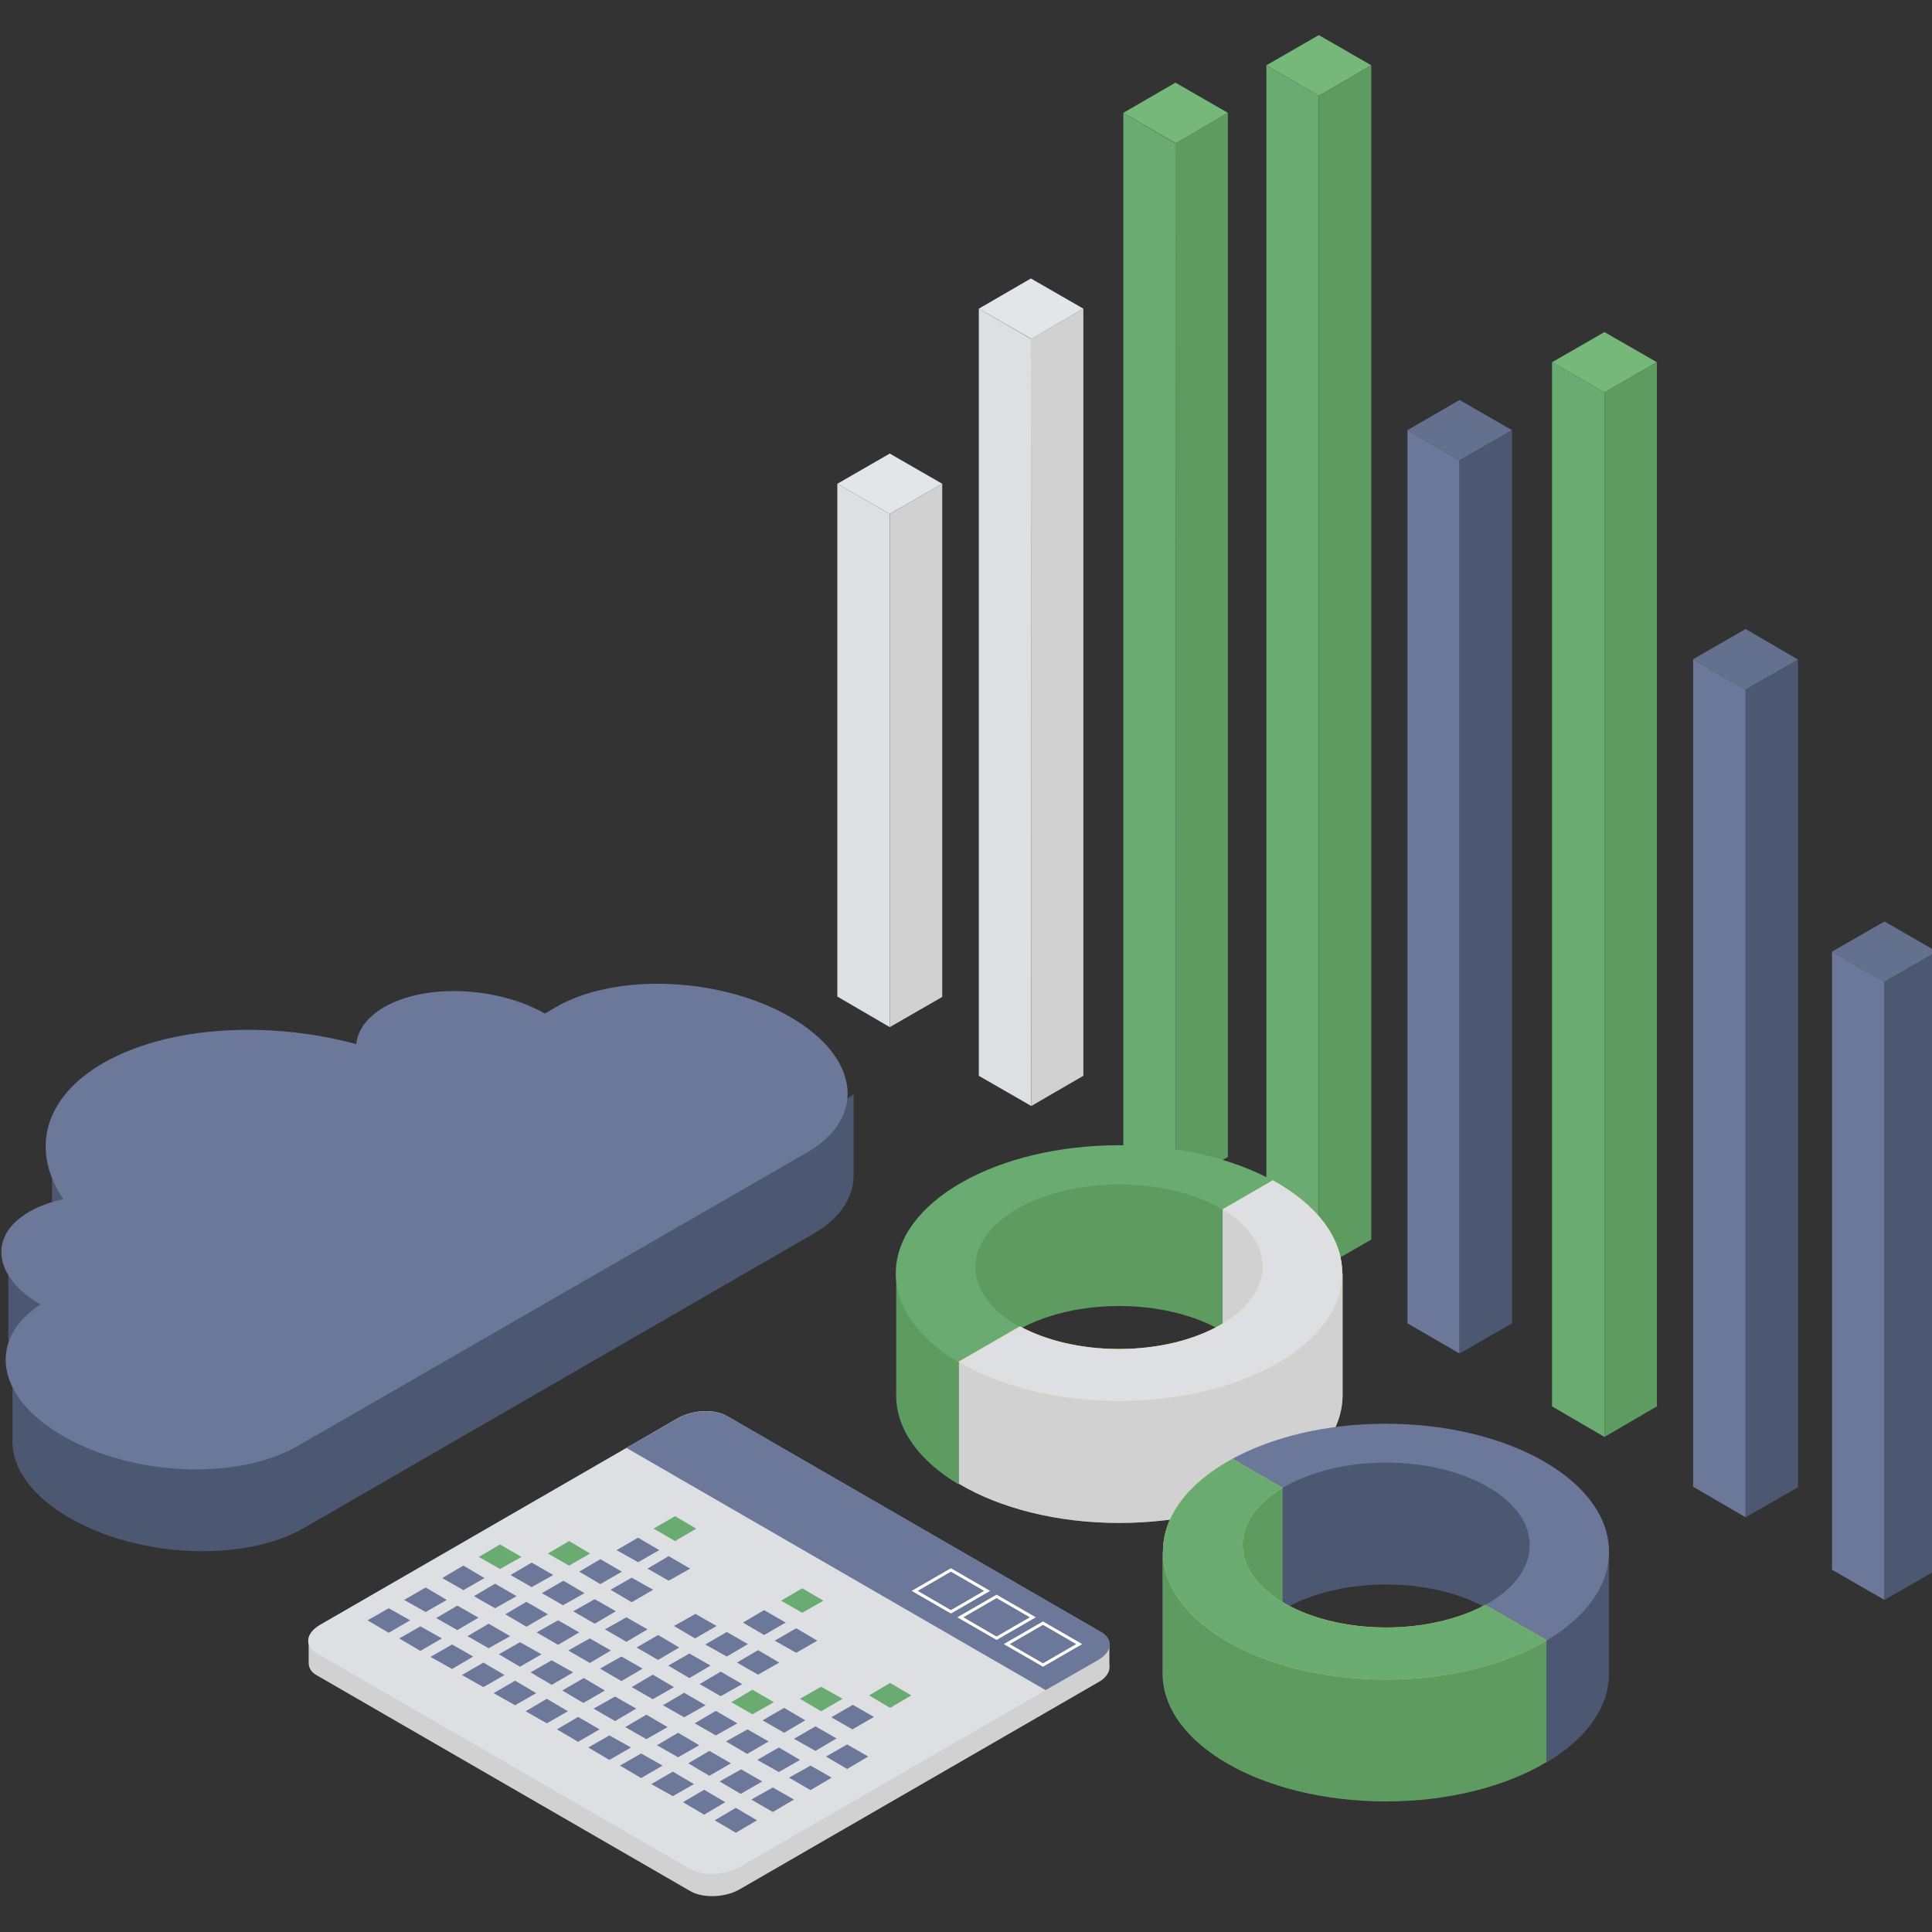 <?xml version="1.0" encoding="utf-8"?>
<!-- Generator: Adobe Illustrator 28.0.0, SVG Export Plug-In . SVG Version: 6.00 Build 0)  -->
<svg version="1.1" id="Capa_1" xmlns="http://www.w3.org/2000/svg" xmlns:xlink="http://www.w3.org/1999/xlink" x="0px" y="0px"
	 viewBox="0 0 512 512" style="enable-background:new 0 0 512 512;" xml:space="preserve">
<rect x="0" y="0" width="512" height="512" fill="#333333" stroke="none"/>
<style type="text/css">
	.st0{fill:#76B77A;}
	.st1{fill:#6AAB71;}
	.st2{fill:#5D9B61;}
	.st3{fill:#64718E;}
	.st4{fill:#6C7899;}
	.st5{fill:#4C5872;}
	.st6{fill:#E3E5E8;}
	.st7{fill:#DDDFE3;}
	.st8{fill:#D1D1D1;}
	.st9{fill:url(#SVGID_1_);}
	.st10{fill:url(#SVGID_00000141438506072568504060000009568212861651514280_);}
	.st11{fill:#FFFFFF;}
</style>
<g>
	<g>
		<g>
			<polygon class="st0" points="363.4,17.3 349.5,25.4 335.6,17.3 349.5,9.3 			"/>
			<polygon class="st1" points="335.6,17.3 335.6,328.4 349.5,336.5 349.5,25.4 			"/>
			<polygon class="st2" points="363.4,17.3 349.5,25.4 349.5,336.5 363.4,328.5 			"/>
		</g>
		<g>
			<polygon class="st3" points="400.7,114 386.8,122 373,114 386.8,106 			"/>
			<polygon class="st4" points="373,114 373,350.7 386.8,358.7 386.8,122 			"/>
			<polygon class="st5" points="400.7,114 386.8,122 386.8,358.7 400.7,350.7 			"/>
		</g>
		<g>
			<polygon class="st6" points="287.1,81.8 273.3,89.8 259.4,81.8 273.2,73.8 			"/>
			<polygon class="st7" points="259.4,81.8 259.4,285.1 273.3,293.1 273.2,89.8 			"/>
			<polygon class="st8" points="287.1,81.8 273.2,89.8 273.3,293.1 287.1,285.1 			"/>
		</g>
		<g>
			<polygon class="st0" points="439.1,96 425.2,104 411.3,96 425.2,88 			"/>
			<polygon class="st1" points="411.3,96 411.3,372.7 425.2,380.8 425.2,104 			"/>
			<polygon class="st2" points="439.1,96 425.2,104 425.2,380.8 439.1,372.7 			"/>
		</g>
		<g>
			<polygon class="st0" points="325.4,29.9 311.6,38 297.7,29.9 311.5,21.9 			"/>
			<polygon class="st1" points="297.7,29.9 297.7,306.6 311.6,314.7 311.5,38 			"/>
			<polygon class="st2" points="325.4,29.9 311.5,38 311.6,314.7 325.4,306.6 			"/>
		</g>
		<g>
			<polygon class="st3" points="476.5,174.8 462.6,182.8 448.7,174.7 462.6,166.7 			"/>
			<polygon class="st4" points="448.7,174.7 448.7,394 462.6,402.1 462.6,182.8 			"/>
			<polygon class="st5" points="476.5,174.8 462.6,182.8 462.6,402.1 476.5,394.1 			"/>
		</g>
		<g>
			<polygon class="st6" points="249.7,128.2 235.8,136.2 221.9,128.2 235.8,120.2 			"/>
			<polygon class="st7" points="221.9,128.2 221.9,264.1 235.8,272.2 235.8,136.2 			"/>
			<polygon class="st8" points="249.7,128.2 235.8,136.2 235.8,272.2 249.7,264.2 			"/>
		</g>
		<g>
			<polygon class="st3" points="513.3,252.2 499.4,260.2 485.5,252.2 499.4,244.2 			"/>
			<polygon class="st4" points="485.5,252.2 485.5,416 499.4,424 499.4,260.2 			"/>
			<polygon class="st5" points="513.3,252.2 499.4,260.2 499.4,424 513.3,416 			"/>
		</g>
	</g>
	<g>
		<path class="st5" d="M226.2,290c0,0-4.9,3.3-8.7,5.9c-1.9-1.6-4.1-3.1-6.5-4.6l0,0c-18.4-10.6-46.2-11.8-62.1-2.6l-2.9,1.7
			c-12.7-7.2-31.7-8-42.6-1.7h0c-4.6,2.6-7,6.1-7.4,9.8c-23.3-6.3-49.9-4.8-67,5l0,0c-4.5,2.6-7.9,5.5-10.4,8.7l-4.8-7.9v19.7l0.1,0
			c-0.4,5.2,1.1,10.5,4.6,15.6c-1.2,0.3-2.4,0.6-3.5,0.9c-2.6-3.3-6.1-7.7-6.2-7.7c-0.3,0.1-6.6-1.8-6.6-1.8v22
			c-0.2,3,1.1,6.2,3.6,9.1l-2.5-1.8l0,21.6l0,0c-0.1,7.1,5.1,14.6,15.2,20.4h0c18.4,10.6,46.2,11.8,62.1,2.6l134.9-77.9
			c7.1-4.1,10.6-9.5,10.7-15.2c0,0,0,0,0,0V290z"/>
		<path class="st4" d="M10.7,345.7c-12.5-7.3-13.9-18.3-2.9-24.6l0,0c2.6-1.5,5.7-2.6,9-3.3c-8.7-12.8-5.4-26.9,10.6-36.1l0,0
			c17.1-9.8,43.7-11.3,67-5c0.4-3.7,2.8-7.1,7.4-9.8l0,0c10.9-6.3,29.9-5.5,42.6,1.7l2.9-1.7c15.9-9.2,43.8-8,62.1,2.6v0
			c18.4,10.6,20.4,26.7,4.5,35.9L78.9,383.2c-15.9,9.2-43.8,8-62.1-2.6l0,0C-1.1,370.4-3.5,355,10.7,345.7z"/>
	</g>
	<g>
		<g>
			<path class="st2" d="M244.7,342.8c0.1-0.2,0.3-0.5,0.4-0.7c0.5,0.7,1,1.4,1.5,2.1c0.5,0.3,1,0.7,1.5,1c-1-1.1-1.9-2.3-2.7-3.6
				c2.3-4.2,5.2-8.3,8.7-12.1v63.9c-10.3-6.1-16.6-14.4-16.6-23.6v-32.3C237.4,337.4,240.6,339.8,244.7,342.8z"/>
			<path class="st2" d="M296.6,311.6c25.3,0,42.4,16.2,51.5,32.7c4.1-3.6,7.7-6.9,7.7-6.9v32.3c0,18.7-26.5,33.9-59.2,33.9
				c-16.7,0-31.8-4-42.5-10.4v-63.9C263.4,319.3,277.2,311.6,296.6,311.6z M298.3,362.9c9.2-1.4,21.4-3.8,30.5-6.6
				c-6.8-6.1-18.7-10.2-32.2-10.2c-13.4,0-25.1,4-31.9,9.9C271.7,359.6,285.7,364.9,298.3,362.9z"/>
			<path class="st8" d="M266.8,357.1C266.8,357.1,266.8,357.1,266.8,357.1l0.1,2h4.7c7.5,2.8,17.5,5.3,26.8,3.9
				c6-0.9,13.3-2.3,20.2-3.9h5.4v-1.3c1.7-0.4,3.3-0.9,4.8-1.4c-1.4-1.3-3-2.4-4.8-3.5v-34c10.8,6.3,18.8,15.8,24.1,25.4
				c4.1-3.6,7.7-6.9,7.7-6.9v32.3c0,18.7-26.5,33.9-59.2,33.9c-16.7,0-31.8-4-42.5-10.4v-36.2H266.8z"/>
		</g>
		<path class="st1" d="M296.6,313.9c-21.1,0-38.1,9.8-38.1,21.9c0,6.3,4.6,11.9,11.9,15.9L254,361c-10.3-6.1-16.6-14.4-16.6-23.6
			c0-18.7,26.5-33.9,59.2-33.9c15.8,0,30.2,3.6,40.8,9.4l-13.3,7.7C317.1,316.4,307.4,313.9,296.6,313.9z"/>
		
			<linearGradient id="SVGID_1_" gradientUnits="userSpaceOnUse" x1="2082.917" y1="342.136" x2="1964.596" y2="342.136" gradientTransform="matrix(-1 0 0 1 2320.329 0)">
			<stop  offset="0" style="stop-color:#FCBA04"/>
			<stop  offset="1" style="stop-color:#FFDB46"/>
		</linearGradient>
		<path class="st9" d="M355.7,337.4c0,18.7-26.5,33.9-59.2,33.9c-16.7,0-31.8-4-42.5-10.4l16.3-9.4c6.8,3.7,16.1,6,26.2,6
			c21.1,0,38.1-9.8,38.1-21.9c0-5.9-4.1-11.2-10.6-15.1l13.3-7.7C348.7,319.1,355.7,327.8,355.7,337.4z"/>
		<path class="st7" d="M355.7,337.4c0,18.7-26.5,33.9-59.2,33.9c-16.7,0-31.8-4-42.5-10.4l16.3-9.4c6.8,3.7,16.1,6,26.2,6
			c21.1,0,38.1-9.8,38.1-21.9c0-5.9-4.1-11.2-10.6-15.1l13.3-7.7C348.7,319.1,355.7,327.8,355.7,337.4z"/>
	</g>
	<g>
		<g>
			<path class="st5" d="M419.2,416.5c-0.1-0.2-0.3-0.5-0.4-0.7c-0.5,0.7-1,1.4-1.5,2.1c-0.5,0.3-1,0.7-1.5,1c1-1.1,1.9-2.3,2.7-3.6
				c-2.3-4.2-5.2-8.3-8.7-12.1v63.9c10.3-6.1,16.6-14.4,16.6-23.6v-32.3C426.5,411.2,423.3,413.5,419.2,416.5z"/>
			<path class="st5" d="M367.3,385.3c-25.3,0-42.4,16.2-51.5,32.7c-4.1-3.6-7.7-6.9-7.7-6.9v32.3c0,18.7,26.5,33.9,59.2,33.9
				c16.7,0,31.8-4,42.5-10.4v-63.9C400.5,393,386.7,385.3,367.3,385.3z M365.6,436.7c-9.2-1.4-21.4-3.8-30.5-6.6
				c6.8-6.1,18.7-10.2,32.2-10.2c13.4,0,25.1,4,31.9,9.9C392.2,433.4,378.2,438.7,365.6,436.7z"/>
			<path class="st2" d="M397.1,430.9C397.1,430.9,397.1,430.9,397.1,430.9l-0.1,2h-4.7c-7.5,2.8-17.5,5.3-26.8,3.9
				c-6-0.9-13.3-2.3-20.2-3.9h-5.4v-1.3c-1.7-0.4-3.3-0.9-4.8-1.4c1.4-1.3,3-2.4,4.8-3.5v-34c-10.8,6.3-18.8,15.8-24.1,25.4
				c-4.1-3.6-7.7-6.9-7.7-6.9v32.3c0,18.7,26.5,33.9,59.2,33.9c16.7,0,31.8-4,42.5-10.4v-36.2H397.1z"/>
		</g>
		<path class="st4" d="M367.3,387.6c21.1,0,38.1,9.8,38.1,21.9c0,6.3-4.6,11.9-11.9,15.9l16.3,9.4c10.3-6.1,16.6-14.4,16.6-23.6
			c0-18.7-26.5-33.9-59.2-33.9c-15.8,0-30.2,3.6-40.8,9.4l13.3,7.7C346.8,390.2,356.5,387.6,367.3,387.6z"/>
		
			<linearGradient id="SVGID_00000029042675643645528140000010290083029212112287_" gradientUnits="userSpaceOnUse" x1="426.503" y1="415.88" x2="308.182" y2="415.88">
			<stop  offset="0" style="stop-color:#FCBA04"/>
			<stop  offset="1" style="stop-color:#FFDB46"/>
		</linearGradient>
		<path style="fill:url(#SVGID_00000029042675643645528140000010290083029212112287_);" d="M308.2,411.2c0,18.7,26.5,33.9,59.2,33.9
			c16.7,0,31.8-4,42.5-10.4l-16.3-9.4c-6.8,3.7-16.1,6-26.2,6c-21.1,0-38.1-9.8-38.1-21.9c0-5.9,4.1-11.2,10.6-15.1l-13.3-7.7
			C315.2,392.8,308.2,401.5,308.2,411.2z"/>
		<path class="st1" d="M308.2,411.2c0,18.7,26.5,33.9,59.2,33.9c16.7,0,31.8-4,42.5-10.4l-16.3-9.4c-6.8,3.7-16.1,6-26.2,6
			c-21.1,0-38.1-9.8-38.1-21.9c0-5.9,4.1-11.2,10.6-15.1l-13.3-7.7C315.2,392.8,308.2,401.5,308.2,411.2z"/>
	</g>
	<g>
		<g>
			<g>
				<path class="st8" d="M294,441.2v-5.6l-2.3,1l-0.4,1.5l-98.4-56.9c-3.3-1.9-9.2-1.7-13,0.5l-93.1,53.8l-5-0.7v5.9l0,0
					c0,1.3,0.7,2.5,2.2,3.3l99,57.2c3.3,1.9,9.2,1.7,13-0.5l94.9-54.8C293.2,444.7,294.3,442.9,294,441.2z"/>
				<path class="st7" d="M182.9,495.3l-99-57.2c-3.3-1.9-2.9-5.3,0.9-7.5l94.9-54.8c3.9-2.2,9.7-2.5,13-0.5l99,57.2
					c3.3,1.9,2.9,5.3-0.9,7.5L196,494.8C192.1,497,186.3,497.2,182.9,495.3z"/>
				<g>
					<path class="st4" d="M290.9,440c3.9-2.2,4.3-5.6,0.9-7.5l-99-57.2c-3.3-1.9-9.2-1.7-13,0.5l-13.8,7.9l111.1,64.2L290.9,440z"/>
				</g>
			</g>
			<g>
				<g>
					<path class="st11" d="M276.4,441.7l-10.4-6l10.4-6l10.4,6L276.4,441.7z M267.6,435.7l8.8,5.1l8.8-5.1l-8.8-5.1L267.6,435.7z"/>
				</g>
				<g>
					<path class="st11" d="M264.1,434.6l-10.4-6l10.4-6l10.4,6L264.1,434.6z M255.3,428.6l8.8,5.1l8.8-5.1l-8.8-5.1L255.3,428.6z"/>
				</g>
				<g>
					<path class="st11" d="M252,427.6l-10.4-6l10.4-6l10.4,6L252,427.6z M243.2,421.6l8.8,5.1l8.8-5.1l-8.8-5.1L243.2,421.6z"/>
				</g>
			</g>
		</g>
		<g>
			<g>
				<polygon class="st4" points="118.4,424 112.8,420.7 107.1,424 112.8,427.2 				"/>
				<polygon class="st4" points="126.8,428.7 121.2,425.5 115.6,428.8 121.2,432 				"/>
				<polygon class="st4" points="135.2,433.6 129.5,430.3 123.9,433.6 129.5,436.8 				"/>
				<polygon class="st4" points="143.5,438.4 137.8,435.2 132.2,438.4 137.8,441.7 				"/>
				<polygon class="st4" points="151.9,443.2 146.2,440 140.6,443.2 146.2,446.5 				"/>
			</g>
			<g>
				<polygon class="st4" points="160.3,448 154.7,444.7 149,448 154.6,451.3 				"/>
				<polygon class="st4" points="168.6,452.8 163,449.6 157.3,452.8 163,456.1 				"/>
				<polygon class="st4" points="176.9,457.7 171.3,454.4 165.7,457.7 171.3,460.9 				"/>
				<polygon class="st4" points="185.3,462.5 179.7,459.2 174.1,462.5 179.7,465.7 				"/>
			</g>
			<g>
				<polygon class="st4" points="193.7,467.3 188,464 182.4,467.3 188,470.6 				"/>
				<polygon class="st4" points="202,472.1 196.4,468.9 190.7,472.1 196.3,475.4 				"/>
				<polygon class="st4" points="210.4,476.9 204.8,473.7 199.1,476.9 204.8,480.2 				"/>
			</g>
		</g>
		<g>
			<g>
				<polygon class="st4" points="108.7,429.4 103,426.2 97.4,429.4 103,432.7 				"/>
				<polygon class="st4" points="117.1,434.2 111.4,431 105.8,434.2 111.4,437.5 				"/>
				<polygon class="st4" points="125.4,439 119.8,435.8 114.1,439.1 119.8,442.3 				"/>
				<polygon class="st4" points="133.7,443.9 128.1,440.6 122.4,443.9 128.1,447.1 				"/>
				<polygon class="st4" points="142.1,448.7 136.5,445.4 130.8,448.7 136.5,451.9 				"/>
			</g>
			<g>
				<polygon class="st4" points="150.5,453.5 144.9,450.2 139.3,453.5 144.9,456.7 				"/>
				<polygon class="st4" points="158.9,458.3 153.2,455 147.6,458.3 153.2,461.6 				"/>
				<polygon class="st4" points="167.2,463.1 161.5,459.9 155.9,463.1 161.5,466.4 				"/>
				<polygon class="st4" points="175.6,467.9 169.9,464.7 164.3,467.9 169.9,471.2 				"/>
			</g>
			<g>
				<polygon class="st4" points="183.9,472.8 178.3,469.5 172.6,472.8 178.3,476 				"/>
				<polygon class="st4" points="192.2,477.6 186.6,474.3 181,477.6 186.6,480.9 				"/>
				<polygon class="st4" points="200.6,482.4 195,479.1 189.4,482.4 195,485.7 				"/>
			</g>
		</g>
		<g>
			<g>
				<polygon class="st4" points="128.4,418.2 122.8,414.9 117.2,418.2 122.8,421.4 				"/>
				<polygon class="st4" points="136.9,423 131.2,419.7 125.6,423 131.2,426.2 				"/>
				<polygon class="st4" points="145.2,427.8 139.5,424.5 133.9,427.8 139.5,431.1 				"/>
				<polygon class="st4" points="153.5,432.6 147.9,429.4 142.2,432.6 147.9,435.9 				"/>
				<polygon class="st4" points="161.9,437.4 156.3,434.2 150.6,437.4 156.3,440.7 				"/>
			</g>
			<g>
				<polygon class="st4" points="170.3,442.2 164.7,439 159,442.2 164.7,445.5 				"/>
				<polygon class="st4" points="178.6,447.1 173,443.8 167.4,447.1 173,450.3 				"/>
				<polygon class="st4" points="187,451.9 181.3,448.6 175.7,451.9 181.3,455.1 				"/>
				<polygon class="st4" points="195.4,456.7 189.7,453.4 184.1,456.7 189.7,459.9 				"/>
			</g>
			<g>
				<polygon class="st4" points="203.7,461.5 198.1,458.3 192.4,461.5 198,464.8 				"/>
				<polygon class="st4" points="212,466.4 206.4,463.1 200.7,466.4 206.4,469.6 				"/>
				<polygon class="st4" points="220.4,471.1 214.8,467.9 209.1,471.1 214.8,474.4 				"/>
			</g>
		</g>
		<g>
			<g>
				<polygon class="st1" points="138.2,412.6 132.5,409.3 126.9,412.6 132.5,415.8 				"/>
				<polygon class="st4" points="146.6,417.4 140.9,414.1 135.3,417.4 140.9,420.6 				"/>
				<polygon class="st4" points="154.9,422.2 149.3,418.9 143.6,422.2 149.2,425.4 				"/>
				<polygon class="st4" points="163.2,427 157.6,423.8 151.9,427 157.6,430.3 				"/>
				<polygon class="st4" points="171.6,431.8 166,428.6 160.3,431.8 166,435.1 				"/>
			</g>
			<g>
				<polygon class="st4" points="180,436.6 174.4,433.3 168.7,436.6 174.4,439.9 				"/>
				<polygon class="st4" points="188.3,441.4 182.7,438.2 177.1,441.4 182.7,444.7 				"/>
				<polygon class="st4" points="196.7,446.3 191,443 185.4,446.3 191,449.5 				"/>
				<polygon class="st1" points="205.1,451.1 199.4,447.8 193.8,451.1 199.4,454.3 				"/>
			</g>
			<g>
				<polygon class="st4" points="213.4,455.9 207.8,452.6 202.1,455.9 207.8,459.2 				"/>
				<polygon class="st4" points="221.7,460.7 216.1,457.5 210.4,460.8 216.1,464 				"/>
				<polygon class="st4" points="230.1,465.5 224.5,462.3 218.9,465.5 224.5,468.8 				"/>
			</g>
		</g>
		<g>
			<g>
				<polygon class="st1" points="156.4,411.7 150.8,408.4 145.2,411.7 150.8,414.9 				"/>
				<polygon class="st4" points="164.8,416.5 159.1,413.2 153.5,416.5 159.1,419.8 				"/>
				<polygon class="st4" points="173.1,421.3 167.4,418.1 161.8,421.3 167.4,424.6 				"/>
			</g>
			<g>
				<polygon class="st4" points="189.9,430.9 184.3,427.7 178.6,430.9 184.2,434.2 				"/>
				<polygon class="st4" points="198.2,435.7 192.6,432.5 186.9,435.8 192.6,439 				"/>
				<polygon class="st4" points="206.5,440.6 200.9,437.3 195.3,440.6 200.9,443.8 				"/>
			</g>
			<g>
				<polygon class="st1" points="223.3,450.2 217.6,447 212,450.2 217.6,453.5 				"/>
				<polygon class="st4" points="231.6,455 226,451.8 220.3,455.1 225.9,458.3 				"/>
			</g>
		</g>
		<g>
			<g>
				<polygon class="st4" points="174.7,410.8 169.1,407.5 163.4,410.8 169.1,414 				"/>
			</g>
			<polygon class="st4" points="182.9,415.7 177.2,412.4 171.6,415.7 177.2,418.9 			"/>
			<g>
				<polygon class="st1" points="184.5,405.1 178.9,401.8 173.2,405.1 178.9,408.4 				"/>
			</g>
			<g>
				<polygon class="st4" points="208.2,430 202.5,426.7 196.9,430 202.5,433.3 				"/>
			</g>
			<polygon class="st4" points="216.6,434.8 211,431.5 205.3,434.8 211,438 			"/>
			<g>
				<polygon class="st1" points="218.2,424.2 212.6,420.9 207,424.2 212.6,427.4 				"/>
			</g>
			<g>
				<polygon class="st1" points="241.5,449.3 235.9,446 230.3,449.3 235.9,452.6 				"/>
			</g>
		</g>
	</g>
</g>
</svg>
